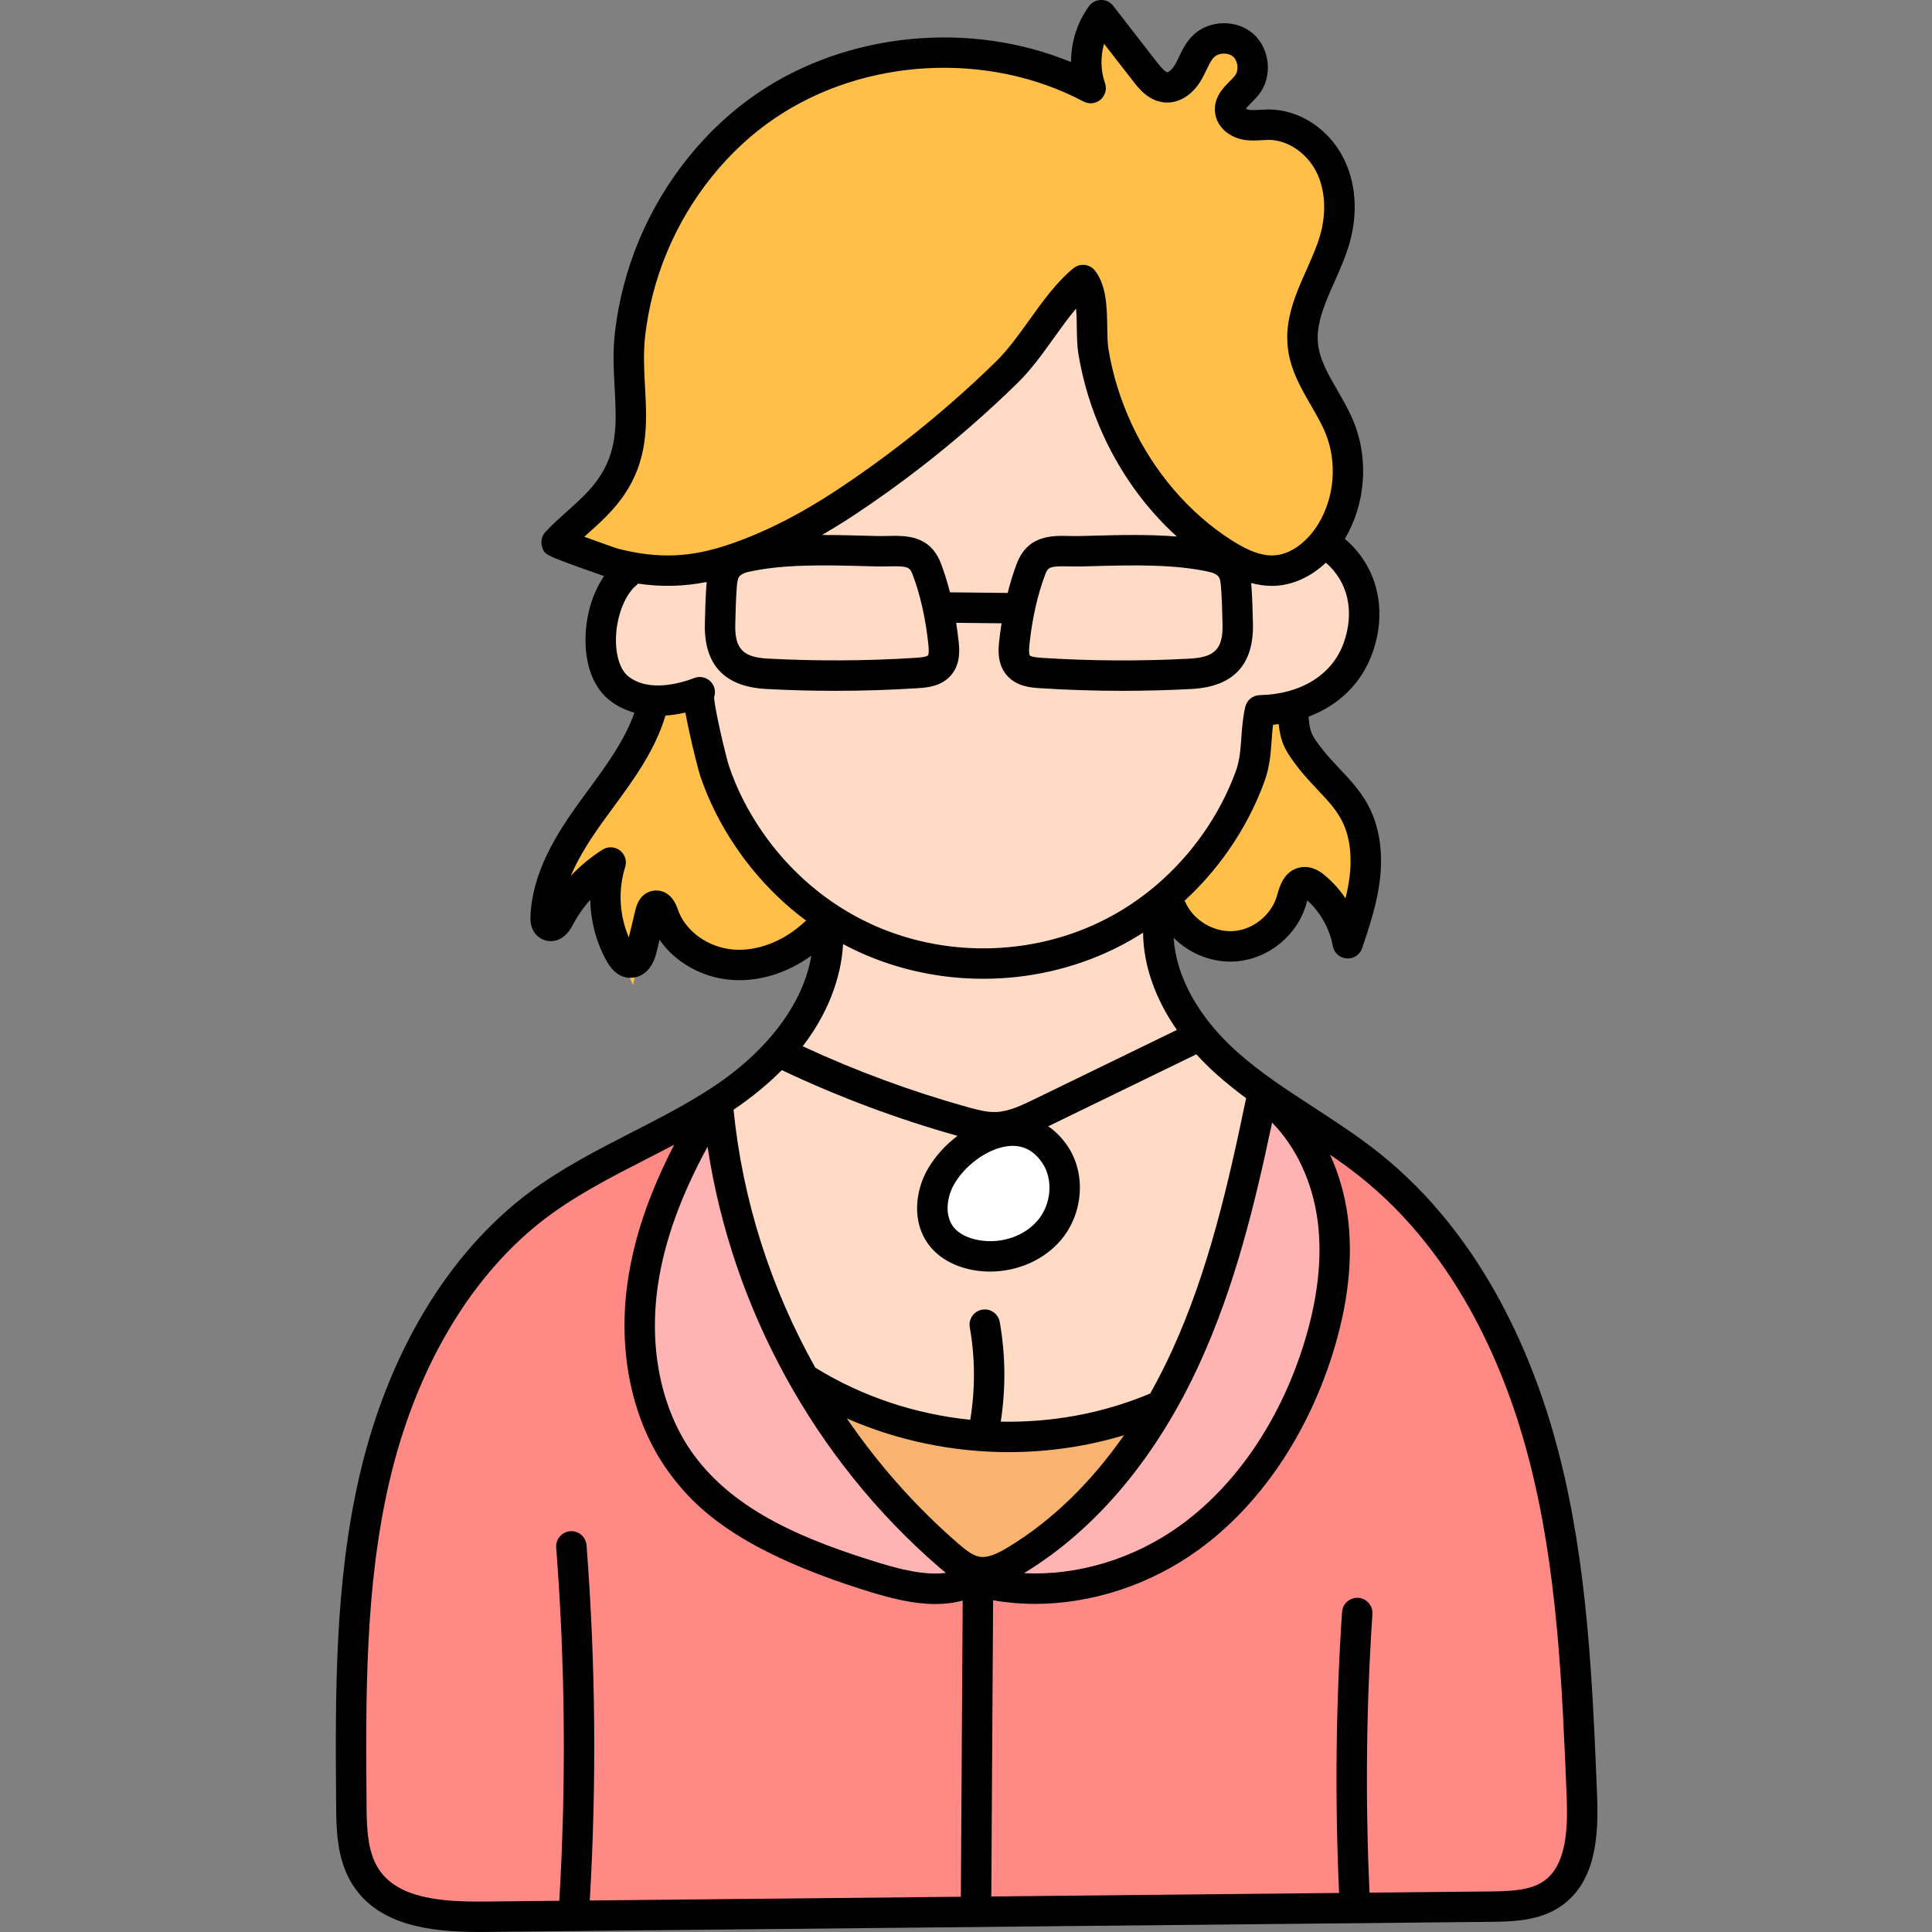 <svg height="512pt" viewBox="-89 0 512 512" width="512pt" xmlns="http://www.w3.org/2000/svg"><rect x="-89" y="0" width="512" height="512" fill="#808080" stroke="none"/><path d="m171.418 416.621c-.484 0-.965-.039-1.426-.113-2.879-.461-5.344-2.414-7.617-4.379-11.402-9.863-21.582-21.297-30.258-33.98l-7.906-11.555 12.816 5.633c12.801 5.629 27.082 8.605 41.301 8.605 10.035 0 19.926-1.453 29.391-4.312l11.023-3.328-6.582 9.445c-9.195 13.188-19.938 23.555-31.934 30.812-2.598 1.57-5.672 3.172-8.809 3.172zm0 0" fill="#f7b36f"/><path d="m170.219 419.328 4.664.82c3.379.598 6.879.902 10.395.902 14.387 0 28.957-4.828 41.02-13.586 15.242-11.074 27.285-28.633 33.91-49.449 4.043-12.727 5.391-24.52 4.004-35.055-.707-5.363-2.18-10.512-4.371-15.297l-6.027-13.18 11.934 8.219c3.281 2.258 5.914 4.191 8.289 6.09 27.129 21.676 39.98 53.695 45.984 76.738 7.691 29.551 8.949 60.43 10.164 90.293.395 9.863-.211 20.648-7.703 25.918-4.441 3.129-10.074 3.438-16.438 3.508l-35.914.355-.176-3.852c-1.141-24.723-.879-49.711.766-74.281-1.703 24.469-1.969 49.367-.844 73.996l.188 4.141-100.379 1.012zm0 0" fill="#ff8984"/><path d="m37.754 507.938c-11.273 0-23.617-1.223-29.672-10.309-3.844-5.785-3.902-13.664-3.941-19.422-.215-28.512-.434-57.969 6.102-86.246 7.266-31.441 22.754-57.297 43.609-72.812 8.23-6.113 17.492-10.859 26.445-15.449 2.488-1.273 5.004-2.566 7.52-3.891l11.246-5.914-5.828 11.289c-6.32 12.238-10.199 23.535-11.859 34.543-2.715 17.973.961 35.484 10.09 48.051 6.668 9.191 17.949 19.965 51.066 30.199 4.992 1.539 10.848 3.113 16.387 3.113 2.16 0 4.234-.266 6.176-.785l5.066-1.355-.547 87.672-106.559 1.07.25-4.273c1.824-31.152 1.535-62.648-.855-93.609 2.336 31.156 2.617 62.832.77 94.156l-.219 3.727-23.613.238c-.543.004-1.09.008-1.633.008zm0 0" fill="#ff8984"/><path d="m185.332 420.984c-1.059 0-2.121-.027-3.168-.078l-13.008-.664 11.141-6.754c18.492-11.207 34.082-29.906 45.09-54.074 8.617-18.922 13.754-38.762 18.82-62.73l1.539-7.289 5.223 5.312c7.047 7.156 11.727 17.199 13.176 28.273 1.387 10.523.043 22.312-4.004 35.023-6.605 20.789-18.637 38.34-33.879 49.414-12.066 8.75-26.602 13.566-40.93 13.566zm0 0" fill="#ffb3b3"/><path d="m158.844 421.004c-5.562 0-11.359-1.562-16.297-3.094-19.5-6.023-39.18-13.848-51.035-30.156-9.121-12.562-12.793-30.066-10.078-48.023 1.801-11.914 6.238-24.262 13.559-37.75l5.688-10.48 1.785 11.793c6.305 41.73 28.125 81.418 59.863 108.883.57.492 1.184 1.004 1.828 1.504l7.543 5.906-9.504 1.211c-1.066.137-2.195.207-3.352.207zm0 0" fill="#ffb3b3"/><path d="m173.453 332.918c-1.168 0-2.34-.094-3.484-.277-3.996-.648-7.312-2.383-9.34-4.883-3.855-4.789-2.75-11.742-.094-16.184 4.027-6.73 11.797-11.738 18.465-11.902h.359c4.633 0 8.41 2.141 11.227 6.371 3.879 5.789 3.285 14.129-1.414 19.824-3.652 4.418-9.527 7.051-15.719 7.051zm0 0" fill="#fff"/><path d="m237.051 250.77c-6.566 0-12.758-3.953-15.477-9.863l-1.793-2.902 2.43-2.234c4.098-3.773 7.797-8.004 10.992-12.562 3.824-5.465 6.895-11.336 9.129-17.449 1.227-3.375 1.457-6.594 1.695-10l.031-.414c.09-1.227.184-2.496.34-3.754l.395-3.18 3.188-.312c.426-.039.832-.098 1.246-.156l4.074-.574.543 4.074c.426 3.77.941 5.246 4.715 10.02 1.398 1.77 2.984 3.449 4.387 4.93l.078.082c2.512 2.668 5.109 5.422 6.883 8.691 3.262 5.973 3.293 12.781 2.746 17.441-.23 1.957-.617 4.059-1.188 6.406l-2.133 8.801-5.066-7.504c-1.316-1.949-2.879-3.695-4.637-5.191-.496-.41-1.641-1.359-2.836-1.359-.125 0-.25.012-.375.031-1.613.254-2.332 1.766-3.09 4.465l-.078.258c-1.898 6.602-8.223 11.734-15.07 12.219-.371.027-.75.039-1.129.039zm0 0" fill="#ffbf48"/><path d="m248.094 151.207c-4.949 0-9.512-2.516-12.934-4.707-11.812-7.559-21.746-19.137-27.961-32.605-3.062-6.625-5.215-13.609-6.398-20.762-.301-1.836-.332-4.02-.363-6.328-.07-4.523-.148-9.652-2.402-12.613-4.117 3.352-7.629 8.25-11.027 12.984l-.109.156c-2.824 3.93-5.75 7.996-9.027 11.215-7.887 7.742-16.387 15.152-25.262 22.023-5.777 4.477-11.633 8.68-17.406 12.488-10.199 6.75-19.852 11.641-29.508 14.953-6.34 2.18-11.977 3.191-17.734 3.191-4.438 0-9.051-.621-14.102-1.898l-.137-.035c-1.301-.379-7.926-2.785-9.242-3.262l-6.148-2.238 4.793-4.453c.223-.207.453-.41.68-.609l.254-.227c2.973-2.668 5.984-5.363 8.398-8.672 6.484-8.867 6-17.715 5.488-27.082-.254-4.605-.512-9.344.059-14.211.938-8.039 2.996-15.895 6.125-23.355 6.344-15.164 17.004-28.367 30.016-37.176 13.371-9.047 30.078-14.027 47.039-14.027 13.797 0 27.227 3.254 38.836 9.406-1.375-4.023-1.492-8.582-.281-12.863l2.152-7.625 12.559 16.191c1.23 1.582 3.082 3.965 5.676 4.105l.18.004c2.125 0 4.277-1.602 5.762-4.281.379-.68.695-1.34 1.031-2.043.773-1.625 1.566-3.301 2.867-4.57 1.344-1.32 3.32-2.086 5.406-2.086 1.93 0 3.723.641 5.051 1.805 2.859 2.508 3.363 7.371 1.086 10.414-.516.688-1.168 1.352-1.797 1.969-1.664 1.66-2.938 3.098-2.738 4.957.266 2.395 2.777 3.48 4.223 3.742.574.105 1.215.156 1.949.156.668 0 1.344-.043 1.996-.082.391-.027.793-.043 1.203-.059l.738-.031h.094c6.418 0 12.906 4.219 16.145 10.496 2.871 5.566 3.387 12.754 1.414 19.727-.938 3.32-2.332 6.457-3.812 9.777-2.781 6.246-5.406 12.137-4.66 18.637.562 4.98 3.02 9.227 5.621 13.723l.152.262c1.504 2.609 2.922 5.074 4 7.773 3.547 8.828 2.68 19.367-2.273 27.5-2.891 4.766-8.383 9.961-15.121 10.234-.191.008-.367.012-.547.012zm0 0" fill="#ffbf48"/><path d="m73.977 250.004c-2.898-6.723-3.305-14.527-1.109-21.418-2.852 1.73-5.422 3.855-7.68 6.27l-6.609-4.281c2.492-5.945 6.227-11.43 9.555-16.004.461-.645.941-1.297 1.418-1.949l.617-.84c5.301-7.215 10.777-14.668 13.359-23.297l.797-2.668 2.773-.176c1.512-.098 3.066-.332 4.621-.695l4.105-.957.738 4.148c.273 1.531.652 3.289 1.055 5.152 1.031 4.746 2.375 9.973 2.781 11.18 2.121 6.246 5.199 12.332 9.137 18.078 4.859 7.086 10.746 13.219 17.496 18.23l4.504 3.348-4.719 3.23c-5.699 5.305-12.953 8.348-19.898 8.348-.633 0-1.27-.023-1.887-.074-8.305-.664-15.805-6.191-18.227-13.441-.488-1.457-1.129-2.199-1.906-2.199-.047 0-.086.004-.113.008-.305.043-1.047.152-1.488 2l-4.562 19.051zm0 0" fill="#ffbf48"/><g fill="#ffdac4"><path d="m132.469 179.012c-6.062 0-12.191-.164-18.227-.488-8.766-.465-12.586-4.516-12.383-13.137.074-3.492.16-6.645.387-9.832.121-1.648.293-3.234 1.082-4.594l.098-.168.113-.156c.086-.129.207-.301.355-.477 1.277-1.555 3.238-2.199 4.293-2.438 5.52-1.285 12.246-1.883 21.156-1.883 3.727 0 7.391.098 10.934.191l3.27.082c.355.008.699.012 1.031.012.656 0 1.285-.016 1.898-.031.629-.016 1.16-.023 1.645-.023 3.637 0 6.781.359 8.465 4.75 2.16 5.684 3.645 12.266 4.418 19.57.301 2.82.066 4.402-.84 5.652l-.109.152-.129.145c-1.242 1.406-3.152 1.801-5.84 1.98-7.129.457-14.402.691-21.617.691zm0 0"/><path d="m208.422 179.016c-7.207 0-14.488-.234-21.652-.691-2.762-.188-4.711-.602-5.938-2.09-1.195-1.465-1.262-3.395-1-5.848.789-7.32 2.277-13.902 4.43-19.559 1.641-4.398 4.789-4.758 8.426-4.758.434 0 .918.008 1.449.016l.18.004c.668.02 1.293.035 1.945.035.332 0 .672-.004 1.023-.016l3.258-.078c3.57-.094 7.234-.191 10.957-.191 8.906 0 15.633.598 21.164 1.883 1.793.406 3.34 1.297 4.328 2.5.168.195.359.465.523.746.785 1.352.957 2.941 1.074 4.582.234 3.238.316 6.551.398 9.754.203 8.703-3.621 12.754-12.395 13.219-5.996.328-12.109.492-18.172.492zm0 0"/><path d="m171.582 255.332c-10.867 0-21.73-2.359-31.418-6.816-12.195-5.617-22.77-14.609-30.574-26.004-3.926-5.711-6.996-11.797-9.129-18.074-.887-2.598-4-15.57-4.207-19.434l-.043-.801.184-.516h-.684c-2.32.836-6.23 1.969-10.332 1.969-4.102 0-7.574-1.098-10.328-3.266-2.996-2.367-4.75-6.875-4.812-12.375-.109-7.082 2.645-14.41 6.699-17.852l1.477-1.773 2.211.32c2.535.363 4.945.543 7.363.543 3.18 0 6.293-.312 9.523-.949l5.219-1.027-.551 6.336c-.25 3.348-.324 6.906-.387 9.762-.207 8.785 3.516 12.734 12.449 13.223 6.098.32 12.195.484 18.113.484 7.184 0 14.488-.238 21.715-.703 1.789-.113 4.488-.289 5.984-2.109 1.453-1.762 1.18-4.348 1.016-5.891-.168-1.535-.371-3.078-.625-4.711l-.73-4.668 21.395.23-.734 4.582c-.238 1.484-.441 3.016-.602 4.555-.164 1.562-.438 4.148 1.004 5.906 1.5 1.816 4.199 1.992 5.984 2.105 7.227.465 14.535.703 21.723.703 5.91 0 12.004-.164 18.109-.484 8.926-.488 12.652-4.449 12.453-13.246l-.004-.16c-.078-3.16-.16-6.43-.398-9.645l-.496-6.426 5.488 1.516c1.551.426 2.996.633 4.418.633.199 0 .395-.008.594-.016 3.785-.148 7.688-1.938 10.988-5.039l2.621-2.465 2.73 2.352c7.227 6.23 9.414 15.84 5.848 25.699-3.625 10.031-13.309 16.168-25.906 16.41-.625 2.648-.805 5.246-.965 7.539-.227 3.234-.465 6.578-1.699 9.984-2.223 6.105-5.293 11.973-9.125 17.441-7.422 10.586-17.297 19.094-28.559 24.598-10.113 4.941-21.523 7.555-33 7.559zm0 0"/><path d="m178.289 380.773c-.719 0-1.438-.008-2.152-.023l-4.566-.094.695-4.516c1.289-8.363 1.203-16.805-.258-25.098 1.441 8.555 1.484 17.254.066 25.867l-.609 3.715-3.746-.387c-15.137-1.555-29.797-6.461-42.41-14.191-.016-.008-1.129-.578-1.129-.578l-.59-1.051c-12.102-21.574-19.766-45.758-22.16-69.934l-.234-2.367 1.969-1.336c4.633-3.148 8.73-6.512 12.18-10.004l1.996-2.016 2.562 1.215c14.75 6.988 30.207 12.773 45.938 17.191l7.793 2.188-6.473 4.863c-2.723 2.047-5.035 4.578-6.68 7.324-2.758 4.605-3.797 11.406.094 16.234 2.023 2.516 5.355 4.266 9.383 4.926 1.137.184 2.297.277 3.441.277 6.254 0 12.164-2.645 15.812-7.074 4.727-5.707 5.324-14.082 1.43-19.918-1.148-1.711-2.531-3.129-4.109-4.207l-10.68-7.301h12.023l37.883-18.418 2.773-1.965 2.457 2.578c1.598 1.773 3.328 3.484 5.137 5.09 2.258 2.016 4.707 3.988 7.488 6.043l2.062 1.523-.52 2.512c-4.836 23.273-9.992 45.957-19.828 67.543-1.844 4.055-3.871 8.047-6.023 11.867l-.672 1.188-1.262.531c-12.273 5.176-25.422 7.801-39.082 7.801zm0 0"/><path d="m174.508 298.707c-2.715 0-5.402-.688-8.145-1.453-15.02-4.18-29.93-9.684-44.32-16.355l-4.531-2.102 3.043-3.961c7.551-9.836 9.539-18.957 9.879-24.875l.359-6.246 5.52 2.949c1.309.699 2.562 1.32 3.828 1.902 9.672 4.465 20.543 6.824 31.438 6.824 11.496 0 22.918-2.613 33.035-7.555 2.414-1.184 4.824-2.543 7.16-4.035l6.086-3.895.066 7.227c.074 7.742 2.926 15.875 8.246 23.523l2.668 3.836-41.773 20.316c-3.602 1.75-7.684 3.738-12.012 3.891-.18.004-.363.008-.547.008zm0 0"/><path d="m159.641 160.938-.758-2.98c-.641-2.516-1.395-4.926-2.238-7.164-1.527-4.023-4.164-4.785-8.492-4.785-.562 0-1.113.012-1.645.023l-.391.008c-.535.012-1.082.023-1.625.023-.324 0-.652-.004-.977-.016l-3.195-.078c-3.16-.086-7.078-.188-10.906-.188l-15.574.039 12.988-7.504c2.781-1.605 5.535-3.309 8.422-5.207 5.895-3.902 11.75-8.105 17.398-12.488 8.875-6.875 17.375-14.289 25.27-22.035 3.309-3.246 6.266-7.367 9.125-11.359 1.953-2.723 3.965-5.527 6.078-8.035l6.234-7.402.809 9.648c.148 1.777.184 3.633.207 5.383.035 2.305.07 4.496.367 6.332 1.18 7.129 3.336 14.121 6.402 20.773 4.535 9.82 10.734 18.328 18.422 25.289l8.738 7.91-11.746-.957c-3.238-.266-6.844-.391-11.027-.391-3.691 0-7.355.098-10.902.188l-3.328.086c-.309.004-.613.008-.914.008-.676 0-1.352-.016-2.016-.027-.555-.012-1.105-.023-1.672-.023-4.332 0-6.969.762-8.496 4.793-.859 2.254-1.621 4.711-2.27 7.309l-.766 3.066zm0 0"/></g><path d="m334.242 475.656c-1.23-30.098-2.5-61.223-10.289-91.145-6.16-23.641-19.375-56.516-47.379-78.891-5.555-4.438-11.543-8.336-17.336-12.105-7.305-4.75-14.207-9.242-20.406-14.773-10.254-9.145-16.207-20.02-16.793-30.203 3.934 3.93 9.383 6.297 15.008 6.297.473 0 .949-.016 1.426-.051 8.652-.621 16.348-6.883 18.707-15.227l.059-.191c.059-.207.133-.473.215-.746 3.469 3.121 5.918 7.488 6.75 12.074.328 1.812 1.84 3.172 3.676 3.305 1.836.141 3.527-.996 4.113-2.742 1.938-5.793 3.945-11.781 4.699-18.172.887-7.512-.227-14.387-3.219-19.875-2.047-3.75-4.852-6.727-7.57-9.602-1.492-1.586-2.906-3.086-4.16-4.668-3.125-3.953-3.602-4.727-3.977-9.012 8.031-3.027 14.043-8.844 16.898-16.754 4.176-11.566 1.297-23.16-7.273-30.367 5.461-9.172 6.395-20.969 2.41-30.875-1.219-3.035-2.828-5.824-4.387-8.52-2.387-4.129-4.641-8.027-5.113-12.168-.617-5.395 1.785-10.797 4.332-16.516 1.473-3.309 2.996-6.727 4.02-10.336 2.281-8.07 1.672-16.129-1.723-22.699-3.98-7.699-11.73-12.68-19.746-12.688-.793.043-1.559.047-2.289.094-1.109.066-2.16.133-2.98-.016-.305-.055-.566-.172-.746-.277.324-.453 1.004-1.133 1.449-1.578.684-.684 1.461-1.465 2.141-2.367 3.551-4.73 2.793-12.02-1.656-15.918-4.445-3.895-11.77-3.688-15.992.453-1.801 1.77-2.801 3.863-3.68 5.707-.312.652-.605 1.27-.914 1.824-.852 1.547-1.824 2.195-2.145 2.195-.004 0-.008 0-.012 0-.496-.027-1.402-.883-2.691-2.547l-11.652-15.016c-.777-1.004-1.973-1.621-3.25-1.559-1.27.02-2.453.637-3.199 1.66-3.109 4.285-4.734 9.535-4.73 14.789-26.656-10.977-59.074-8-82.969 8.172-13.656 9.238-24.84 23.078-31.492 38.969-3.277 7.832-5.434 16.059-6.406 24.457-.605 5.227-.336 10.141-.078 14.895.488 9.004.91 16.777-4.711 24.461-2.18 2.988-4.926 5.441-7.828 8.043-1.922 1.723-3.91 3.5-5.785 5.492-.977 1.039-1.332 2.527-.934 3.898.625 2.141.969 2.266 9.789 5.469.223.078 4.234 1.535 6.668 2.367-3.152 4.551-5.012 10.898-4.922 17.402.098 6.832 2.359 12.336 6.367 15.5 1.922 1.516 4.141 2.613 6.59 3.297-2.562 7.32-7.465 14.008-12.23 20.496-.688.934-1.375 1.871-2.055 2.805-6.629 9.133-12.824 19.172-13.262 30.715-.141 3.766 1.816 5.344 2.992 5.945 2.461 1.266 5.93.66 8.137-3.555 1.297-2.469 2.883-4.766 4.711-6.844.121 5.742 1.629 11.469 4.449 16.441 1.527 2.691 3.512 4.125 5.898 4.258 1.305.074 5.66-.207 7.246-6.84l.77-3.227c4.141 5.93 11.145 9.98 18.93 10.609.742.059 1.488.09 2.238.09 6.578 0 13.258-2.297 19.055-6.5-2.047 12.496-11.438 25.156-26.184 34.875-6.75 4.449-14.188 8.258-21.375 11.941-9.113 4.672-18.539 9.5-27.02 15.809-21.629 16.09-37.664 42.781-45.145 75.148-6.648 28.762-6.422 58.469-6.203 87.195.051 6.625.113 14.867 4.625 21.641 6.973 10.469 20.484 12.121 33.137 12.121.527 0 1.059-.004 1.586-.008l266.652-2.676c5.438-.055 12.883-.129 18.734-4.25 9.105-6.406 9.875-18.461 9.43-29.41zm-174.531-60.461c.625.543 1.285 1.098 1.977 1.637-5.484.695-11.793-.836-17.965-2.738-18.836-5.82-37.809-13.328-48.973-28.699-8.508-11.711-11.918-28.137-9.359-45.062 1.738-11.5 5.961-23.258 13.121-36.441 6.465 42.805 28.418 82.938 61.199 111.305zm18.617-30.367c10.32 0 20.645-1.488 30.551-4.477-8.789 12.605-19.172 22.688-30.723 29.684-2.414 1.461-5.195 2.906-7.516 2.527-1.879-.305-3.824-1.879-5.652-3.461-11.266-9.75-21.188-20.957-29.57-33.207 13.496 5.922 28.199 8.934 42.91 8.934zm50.699-23.754c9.242-20.297 14.457-41.648 19.094-63.566 6.371 6.473 10.711 15.75 12.062 25.992 1.309 9.93.012 21.133-3.852 33.293-6.355 19.988-17.871 36.816-32.426 47.387-12.375 8.984-27.426 13.453-41.535 12.727 19.188-11.629 35.324-30.934 46.656-55.832zm-49.934-57.406h.266c3.25 0 5.84 1.504 7.902 4.59 2.875 4.297 2.371 10.773-1.172 15.059-3.496 4.227-9.57 6.336-15.484 5.375-3.031-.496-5.473-1.723-6.867-3.453-2.531-3.145-1.801-8.219.23-11.605 3.324-5.547 9.824-9.832 15.125-9.965zm-4.176-8.969c-2.32.078-4.758-.543-7.48-1.301-14.945-4.164-29.629-9.594-43.707-16.129 8.188-10.668 10.332-20.645 10.695-27.082 1.328.707 2.668 1.387 4.035 2.016 10.406 4.793 21.762 7.184 33.117 7.184 11.969 0 23.934-2.656 34.785-7.957 2.598-1.27 5.121-2.699 7.566-4.258.074 8.578 3.199 17.492 8.957 25.766l-37.574 18.27c-3.406 1.656-6.934 3.375-10.395 3.492zm80.5-90.758c1.469 1.859 3.07 3.555 4.617 5.199 2.473 2.617 4.809 5.094 6.355 7.93 2.766 5.07 2.773 10.992 2.289 15.07-.23 1.973-.617 3.953-1.102 5.926-1.496-2.219-3.301-4.242-5.367-5.992-.801-.68-3.234-2.75-6.43-2.234-4.434.707-5.652 5.02-6.309 7.336l-.051.184c-1.434 5.062-6.281 9.008-11.527 9.383-5.246.375-10.609-2.836-12.75-7.641-.062-.137-.148-.262-.223-.391 4.277-3.938 8.16-8.367 11.551-13.207 4.035-5.758 7.266-11.941 9.613-18.375 1.418-3.895 1.68-7.547 1.93-11.082.098-1.359.191-2.672.352-3.965.508-.051 1-.125 1.496-.191.543 4.801 1.562 7.004 5.555 12.051zm-188.688-62.484c3.086-2.766 6.277-5.621 8.961-9.289 7.316-10.008 6.773-20 6.25-29.66-.242-4.414-.488-8.984.039-13.531.883-7.641 2.848-15.133 5.832-22.27 6.055-14.461 16.199-27.031 28.57-35.402 23.664-16.012 56.52-17.781 81.762-4.402 1.473.781 3.266.578 4.523-.508 1.258-1.086 1.723-2.836 1.168-4.398-1.168-3.289-1.215-7.004-.246-10.402l7.703 9.922c1.465 1.891 4.195 5.41 8.617 5.656 3.719.18 7.352-2.168 9.66-6.348.426-.766.785-1.52 1.133-2.25.648-1.363 1.266-2.656 2.051-3.422 1.238-1.215 3.73-1.285 5.031-.145 1.305 1.141 1.562 3.625.523 5.008-.34.449-.855.969-1.402 1.516-1.723 1.727-4.328 4.34-3.906 8.242.453 4.152 4.078 6.629 7.473 7.242 1.781.324 3.445.219 4.914.129.598-.035 1.176-.043 1.789-.078 4.957.004 10.016 3.352 12.59 8.328 2.414 4.672 2.824 10.797 1.125 16.801-.863 3.051-2.207 6.062-3.625 9.25-2.875 6.457-5.848 13.137-4.977 20.715.664 5.805 3.449 10.625 6.141 15.281 1.484 2.566 2.883 4.992 3.891 7.492 3.09 7.691 2.336 16.867-1.973 23.949-2.359 3.883-6.715 8.102-11.867 8.309-4.008.156-8.07-2.086-11.164-4.062-11.18-7.152-20.59-18.129-26.488-30.91-2.914-6.324-4.961-12.965-6.082-19.746-.25-1.512-.277-3.559-.312-5.723-.074-5.145-.16-10.977-3.211-14.98-.664-.871-1.656-1.438-2.742-1.562-.156-.02-.312-.027-.469-.027-.93 0-1.836.32-2.559.918-4.484 3.691-8.156 8.805-11.707 13.754-2.758 3.848-5.613 7.828-8.676 10.836-7.766 7.617-16.148 14.926-24.91 21.723-5.598 4.34-11.371 8.484-17.16 12.309-9.941 6.574-19.301 11.32-28.605 14.512-10.332 3.543-18.918 3.887-29.559 1.195-.855-.25-5.25-1.812-8.984-3.18.289-.262.586-.523.879-.789zm93.652 7.926c-2.883-7.598-9.285-7.453-13.965-7.352-.91.023-1.852.043-2.773.02l-3.223-.082c-3.738-.098-7.645-.199-11.594-.191 2.84-1.637 5.703-3.402 8.617-5.328 5.957-3.938 11.898-8.199 17.652-12.664 9.012-6.988 17.629-14.504 25.617-22.34 3.562-3.496 6.625-7.762 9.586-11.891 1.98-2.762 3.895-5.434 5.875-7.777.145 1.668.172 3.469.195 5.094.035 2.473.07 4.812.418 6.918 1.238 7.496 3.496 14.832 6.719 21.809 4.754 10.309 11.352 19.324 19.363 26.582-7.48-.605-15.285-.402-22.453-.211l-3.227.086c-.918.02-1.859 0-2.77-.02-4.676-.102-11.082-.25-13.965 7.352-.926 2.43-1.727 5.023-2.414 7.75l-15.289-.168c-.676-2.664-1.465-5.203-2.371-7.586zm-54.527 16.102c.074-3.176.152-6.461.387-9.641.082-1.113.191-2.25.551-2.867.043-.074.09-.141.148-.215.41-.5 1.215-.926 2.141-1.145 9.336-2.172 20.914-1.859 31.125-1.59l3.246.086c1.105.023 2.141 0 3.145-.02 5.016-.113 5.504.195 6.25 2.152 2.031 5.344 3.438 11.59 4.184 18.562.238 2.258-.023 2.773-.105 2.879-.145.172-.738.484-3.113.637-13.055.84-26.297.91-39.352.211-6.586-.352-8.754-2.637-8.605-9.051zm77.957 5.324c.746-6.969 2.152-13.215 4.184-18.562.656-1.734 1.113-2.172 4.691-2.172.465 0 .98.008 1.559.02 1 .023 2.035.043 3.141.02l3.25-.082c10.211-.273 21.785-.582 31.121 1.59.93.215 1.73.645 2.145 1.145.055.07.105.141.145.211.363.617.473 1.754.555 2.867.23 3.164.309 6.441.383 9.645.152 6.41-2.02 8.695-8.605 9.051-13.055.699-26.297.629-39.348-.211-2.375-.152-2.969-.465-3.113-.641-.086-.105-.348-.621-.105-2.879zm-109.578-.84c-.082-5.922 2.164-12.148 5.344-14.801.18-.152.336-.32.48-.496 6.254.895 12.148.762 18.23-.438-.035.348-.066.688-.09 1.02-.246 3.383-.324 6.766-.402 10.039-.258 10.883 5.203 16.703 16.234 17.293 6.082.328 12.203.488 18.328.488 7.34 0 14.684-.234 21.973-.703 2.172-.141 6.215-.402 8.816-3.562 2.52-3.059 2.098-6.977 1.898-8.859-.18-1.672-.402-3.301-.648-4.898l12.027.129c-.242 1.559-.457 3.145-.633 4.77-.199 1.887-.617 5.805 1.898 8.859 2.602 3.16 6.645 3.422 8.82 3.562 7.289.469 14.633.703 21.973.703 6.125 0 12.246-.16 18.328-.488 11.027-.594 16.492-6.41 16.234-17.324-.078-3.27-.16-6.648-.406-10.012-.016-.246-.039-.5-.062-.758 1.742.48 3.574.773 5.48.773.246 0 .496-.004.746-.016 4.852-.195 9.617-2.398 13.57-6.125 5.879 5.059 7.699 13.012 4.703 21.309-3.039 8.418-11.344 13.566-22.219 13.781-1.848.035-3.434 1.324-3.848 3.125-.66 2.852-.848 5.535-1.035 8.129-.223 3.117-.434 6.062-1.465 8.898-2.105 5.773-5.012 11.328-8.641 16.508-7.027 10.039-16.379 18.098-27.043 23.309-18.992 9.277-41.793 9.535-60.992.695-11.531-5.312-21.543-13.828-28.953-24.633-3.719-5.426-6.625-11.176-8.637-17.094-.812-2.402-3.812-15.023-4-18.359.312-.871.324-1.855-.035-2.789-.797-2.078-3.129-3.113-5.211-2.32-.004.004-.008.004-.012.008-3.426 1.316-11.965 3.891-17.457-.441-2.004-1.582-3.238-5.055-3.297-9.281zm31.121 81.672c-6.758-.543-12.824-4.953-14.754-10.723-1.723-5.141-5.348-5.035-6.414-4.879-1.383.199-3.844 1.117-4.781 5.031l-1.758 7.352c-2.508-5.82-2.887-12.594-.969-18.621.516-1.617-.035-3.379-1.375-4.414-1.34-1.035-3.184-1.125-4.617-.223-3.102 1.957-5.93 4.301-8.422 6.961 2.227-5.305 5.594-10.379 9.102-15.207.672-.926 1.348-1.848 2.027-2.773 5.516-7.504 11.199-15.258 13.961-24.512 1.707-.113 3.473-.371 5.277-.793.277 1.574.66 3.34 1.082 5.289 1.039 4.793 2.41 10.18 2.898 11.617 2.246 6.613 5.484 13.027 9.621 19.062 5.113 7.453 11.348 13.926 18.422 19.188-.195.125-.383.258-.555.418-5.402 5.035-12.406 7.742-18.746 7.227zm12.836 31.949c14.961 7.09 30.617 12.953 46.566 17.426-3.043 2.293-5.734 5.184-7.707 8.473-3.469 5.797-4.688 14.477.41 20.809 2.645 3.281 6.852 5.539 11.852 6.352 1.359.223 2.723.328 4.082.328 7.332 0 14.449-3.129 18.906-8.52 5.82-7.039 6.52-17.418 1.664-24.684-1.465-2.188-3.215-3.957-5.18-5.289.02-.008.039-.016.055-.023l38.832-18.879c.125-.062.234-.145.348-.219 1.68 1.852 3.492 3.656 5.445 5.398 2.492 2.223 5.105 4.297 7.773 6.27-4.809 23.148-9.969 45.668-19.547 66.703-1.828 4.02-3.797 7.867-5.875 11.559-12.527 5.277-26.09 7.738-39.602 7.457 1.355-8.77 1.277-17.641-.266-26.402-.383-2.191-2.477-3.66-4.668-3.273s-3.656 2.477-3.273 4.668c1.434 8.141 1.461 16.379.121 24.516-14.414-1.477-28.508-6.086-40.922-13.734-.043-.027-.086-.039-.129-.062-11.77-20.984-19.289-44.34-21.672-68.367 5.086-3.453 9.301-6.984 12.785-10.504zm-78.848 220.34c-11.492.109-22.812-.84-27.93-8.523-3.176-4.77-3.23-11.676-3.273-17.23-.215-28.258-.438-57.48 5.996-85.316 7.051-30.508 22.004-55.547 42.105-70.5 7.938-5.902 17.059-10.578 25.879-15.098 2.5-1.277 5.027-2.578 7.555-3.91-6.562 12.719-10.523 24.312-12.258 35.777-2.875 19.004 1.066 37.594 10.809 51.004 7.062 9.723 18.895 21.09 53.117 31.664 5.82 1.797 11.805 3.293 17.57 3.289 2.453 0 4.863-.281 7.211-.914l-.484 78.488-98.34.988c1.824-31.27 1.543-62.934-.859-94.148-.172-2.223-2.113-3.883-4.328-3.711-2.223.172-3.883 2.109-3.711 4.328 2.391 31.039 2.66 62.527.82 93.613zm280.832-5.457c-3.52 2.473-8.504 2.723-14.176 2.781l-32.055.32c-1.129-24.531-.883-49.355.766-73.84.148-2.219-1.531-4.141-3.754-4.293-2.23-.125-4.145 1.531-4.293 3.754-1.66 24.691-1.914 49.723-.789 74.461l-92.172.926.484-78.492c3.625.641 7.34.961 11.094.961 14.938 0 30.48-4.992 43.363-14.348 15.938-11.57 28.496-29.852 35.371-51.469 4.227-13.293 5.625-25.672 4.16-36.789-.766-5.809-2.375-11.371-4.699-16.445 2.766 1.898 5.484 3.859 8.066 5.922 26.27 20.992 38.758 52.168 44.605 74.625 7.574 29.082 8.824 59.766 10.035 89.441.359 8.773-.074 18.309-6.008 22.484zm0 0"/></svg>